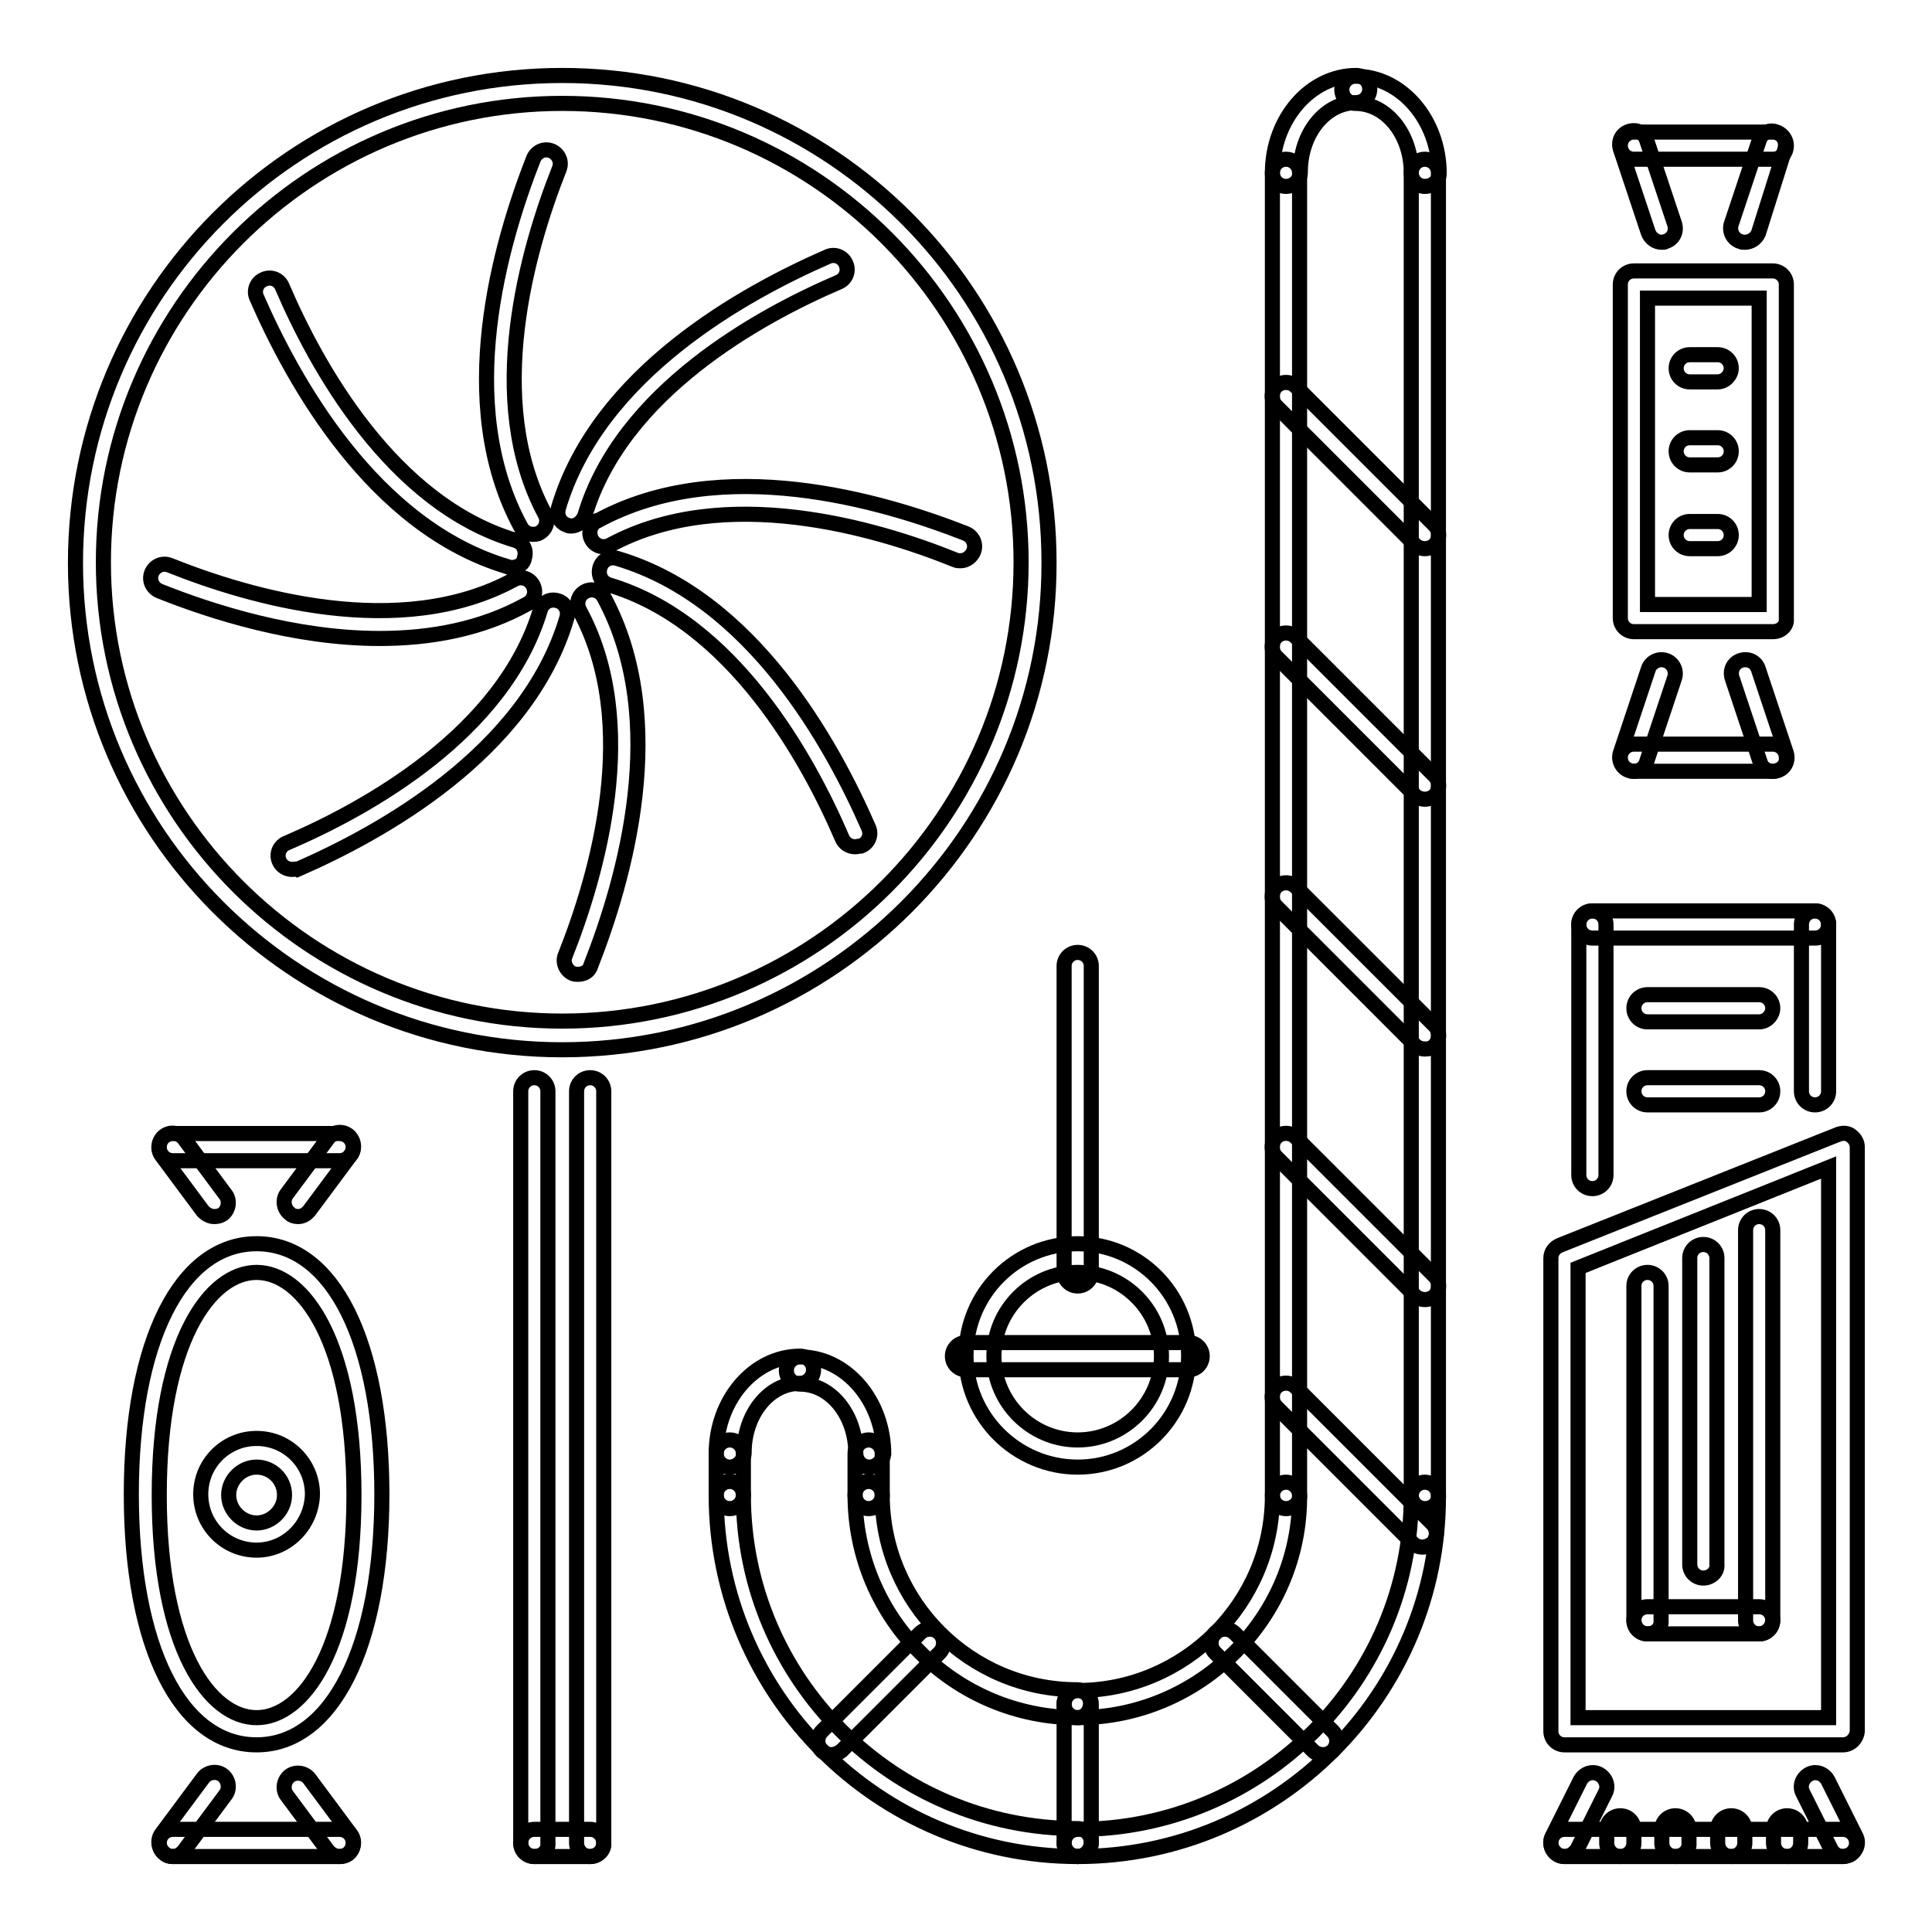 <?xml version="1.0" encoding="utf-8"?>
<!-- Svg Vector Icons : http://www.onlinewebfonts.com/icon -->
<!DOCTYPE svg PUBLIC "-//W3C//DTD SVG 1.1//EN" "http://www.w3.org/Graphics/SVG/1.1/DTD/svg11.dtd">
<svg version="1.1" xmlns="http://www.w3.org/2000/svg" xmlns:xlink="http://www.w3.org/1999/xlink" x="0px" y="0px" viewBox="0 0 256 256" enable-background="new 0 0 256 256" xml:space="preserve">
<g> <path stroke-width="2" fill-opacity="0" stroke="#000000"  d="M74.5,139.1c-35.6,0-64.5-28.9-64.5-64.5C10,38.9,38.9,10,74.5,10s64.5,28.9,64.5,64.5 C139.1,110.1,110.1,139.1,74.5,139.1z M74.5,13.7C41,13.7,13.7,41,13.7,74.5s27.3,60.8,60.8,60.8s60.8-27.3,60.8-60.8 S108.1,13.7,74.5,13.7L74.5,13.7z M78.2,246c-1,0-1.8-0.8-1.8-1.8v0v-99.6c0-1,0.8-1.8,1.8-1.8s1.8,0.8,1.8,1.8v99.6 C80.1,245.2,79.2,246,78.2,246C78.2,246,78.2,246,78.2,246z M70.8,246c-1,0-1.8-0.8-1.8-1.8v0v-99.6c0-1,0.8-1.8,1.8-1.8 s1.8,0.8,1.8,1.8v99.6C72.7,245.2,71.9,246,70.8,246C70.8,246,70.8,246,70.8,246z"/> <path stroke-width="2" fill-opacity="0" stroke="#000000"  d="M78.2,246h-7.4c-1,0-1.8-0.8-1.8-1.8s0.8-1.8,1.8-1.8h7.4c1,0,1.8,0.8,1.8,1.8S79.2,246,78.2,246z  M70.6,70.8c-0.7,0-1.3-0.4-1.6-1c-8.9-16.4-2.7-37.6,1.7-48.8c0.4-0.9,1.4-1.4,2.4-1c0,0,0,0,0,0c0.9,0.4,1.4,1.4,1,2.4 c0,0,0,0,0,0C69.9,33,64.1,53,72.2,68.1c0.5,0.9,0.2,2-0.7,2.5c0,0,0,0,0,0C71.2,70.8,70.9,70.8,70.6,70.8z M76.6,129.1 c-0.2,0-0.5,0-0.7-0.1c-0.9-0.4-1.4-1.5-1-2.4l0,0C79.1,116,85,96,76.8,80.9c-0.5-0.9-0.2-2,0.7-2.5c0.9-0.5,2-0.2,2.5,0.7 c8.9,16.4,2.7,37.6-1.7,48.8C78.1,128.7,77.4,129.1,76.6,129.1z M67.8,75.2c-0.2,0-0.4,0-0.5-0.1c-17.9-5.3-28.5-24.7-33.3-35.7 c-0.4-0.9,0-2,1-2.4c0.9-0.4,2,0,2.4,1c0,0,0,0,0,0c4.5,10.5,14.5,28.7,30.9,33.6c1,0.3,1.5,1.3,1.2,2.3 C69.4,74.7,68.7,75.2,67.8,75.2z M113.3,112.2c-0.7,0-1.4-0.4-1.7-1.1c-4.5-10.5-14.5-28.7-30.9-33.6c-1-0.3-1.5-1.3-1.2-2.3 c0,0,0,0,0,0c0.3-1,1.3-1.5,2.3-1.2c17.9,5.3,28.5,24.7,33.3,35.7c0.4,0.9,0,2-1,2.4c0,0,0,0,0,0 C113.8,112.1,113.6,112.2,113.3,112.2z M50.3,84.6c-11.2,0-22.2-3.5-29.2-6.3c-0.9-0.4-1.4-1.4-1-2.4c0,0,0,0,0,0 c0.4-0.9,1.4-1.4,2.4-1c0,0,0,0,0,0C33,79.1,53,85,68.1,76.8c0.9-0.5,2-0.2,2.5,0.7c0,0,0,0,0,0c0.5,0.9,0.2,2-0.7,2.5c0,0,0,0,0,0 C63.8,83.4,57,84.6,50.3,84.6z M127.3,74.3c-0.2,0-0.5,0-0.7-0.1C116,69.9,96,64.1,80.9,72.2c-0.9,0.5-2,0.2-2.5-0.7 c-0.5-0.9-0.2-2,0.7-2.5c0,0,0.1,0,0.1,0c16.4-8.9,37.6-2.7,48.8,1.7c0.9,0.4,1.4,1.4,1,2.4C128.7,73.8,128,74.3,127.3,74.3z  M38.7,115.2c-0.7,0-1.4-0.4-1.7-1.1c-0.4-0.9,0-2,1-2.4c10.5-4.5,28.7-14.5,33.6-30.9c0.3-1,1.3-1.5,2.3-1.2 c1,0.3,1.5,1.3,1.2,2.3c0,0,0,0,0,0c-5.3,17.9-24.7,28.5-35.7,33.3C39.2,115.1,39,115.2,38.7,115.2z M75.7,69.7 c-0.2,0-0.4,0-0.5-0.1c-1-0.3-1.5-1.3-1.2-2.3l0,0c5.3-17.9,24.7-28.5,35.7-33.3c0.9-0.4,2,0,2.4,1c0.4,0.9,0,2-1,2.4c0,0,0,0,0,0 c-10.5,4.5-28.7,14.5-33.6,30.9C77.2,69.1,76.5,69.7,75.7,69.7z M142.8,227.6c-16.3,0-29.5-13.2-29.5-29.5c0-1,0.8-1.8,1.8-1.8 s1.8,0.8,1.8,1.8c0,14.2,11.6,25.8,25.8,25.8c1,0,1.8,0.8,1.8,1.8S143.8,227.6,142.8,227.6z"/> <path stroke-width="2" fill-opacity="0" stroke="#000000"  d="M142.8,227.6c-1,0-1.8-0.8-1.8-1.8s0.8-1.8,1.8-1.8c14.2,0,25.8-11.6,25.8-25.8c0-1,0.8-1.8,1.8-1.8 c1,0,1.8,0.8,1.8,1.8C172.3,214.3,159,227.6,142.8,227.6L142.8,227.6z M142.8,246c-26.4,0-47.9-21.5-47.9-47.9c0-1,0.8-1.8,1.8-1.8 s1.8,0.8,1.8,1.8c0,24.4,19.9,44.2,44.3,44.2c1,0,1.8,0.8,1.8,1.8S143.8,246,142.8,246L142.8,246z"/> <path stroke-width="2" fill-opacity="0" stroke="#000000"  d="M142.8,246c-1,0-1.8-0.8-1.8-1.8s0.8-1.8,1.8-1.8c24.4,0,44.2-19.8,44.2-44.2c0-1,0.8-1.8,1.8-1.8 s1.8,0.8,1.8,1.8C190.7,224.5,169.2,246,142.8,246L142.8,246z M170.4,199.9c-1,0-1.8-0.8-1.8-1.8v0V22.9c0-1,0.8-1.8,1.8-1.8 c1,0,1.8,0.8,1.8,1.8v175.2C172.3,199.1,171.4,199.9,170.4,199.9C170.4,199.9,170.4,199.9,170.4,199.9z"/> <path stroke-width="2" fill-opacity="0" stroke="#000000"  d="M188.8,199.9c-1,0-1.8-0.8-1.8-1.8c0,0,0,0,0,0V22.9c0-1,0.8-1.8,1.8-1.8s1.8,0.8,1.8,1.8v175.2 C190.7,199.1,189.9,199.9,188.8,199.9C188.8,199.9,188.8,199.9,188.8,199.9z M170.4,24.7c-1,0-1.8-0.8-1.8-1.8c0,0,0,0,0,0 c0-7.1,5-12.9,11.1-12.9c1,0,1.8,0.8,1.8,1.8c0,0,0,0,0,0c0,1-0.8,1.8-1.8,1.8c0,0,0,0,0,0c-4.1,0-7.4,4.1-7.4,9.2 C172.3,23.9,171.4,24.7,170.4,24.7C170.4,24.7,170.4,24.7,170.4,24.7L170.4,24.7z"/> <path stroke-width="2" fill-opacity="0" stroke="#000000"  d="M188.8,24.7c-1,0-1.8-0.8-1.8-1.8c0,0,0,0,0,0c0-5.1-3.3-9.2-7.4-9.2c-1,0-1.8-0.8-1.8-1.8c0,0,0,0,0,0 c0-1,0.8-1.8,1.8-1.8c0,0,0,0,0,0c6.1,0,11.1,5.8,11.1,12.9C190.7,23.9,189.9,24.7,188.8,24.7L188.8,24.7z M96.7,194.4 c-1,0-1.8-0.8-1.8-1.8c0,0,0,0,0,0c0-7.1,5-12.9,11.1-12.9c1,0,1.8,0.8,1.8,1.8v0c0,1-0.8,1.8-1.8,1.8c0,0,0,0,0,0 c-4.1,0-7.4,4.1-7.4,9.2C98.6,193.5,97.7,194.4,96.7,194.4C96.7,194.4,96.7,194.4,96.7,194.4z"/> <path stroke-width="2" fill-opacity="0" stroke="#000000"  d="M115.2,194.4c-1,0-1.8-0.8-1.8-1.8v0c0-5.1-3.3-9.2-7.4-9.2c-1,0-1.8-0.8-1.8-1.8c0,0,0,0,0,0 c0-1,0.8-1.8,1.8-1.8c0,0,0,0,0,0c6.1,0,11.1,5.8,11.1,12.9C117,193.5,116.2,194.4,115.2,194.4 C115.2,194.4,115.2,194.4,115.2,194.4z M96.7,199.9c-1,0-1.8-0.8-1.8-1.8v0v-5.5c0-1,0.8-1.8,1.8-1.8s1.8,0.8,1.8,1.8v5.5 C98.5,199.1,97.7,199.9,96.7,199.9C96.7,199.9,96.7,199.9,96.7,199.9z"/> <path stroke-width="2" fill-opacity="0" stroke="#000000"  d="M115.1,199.9c-1,0-1.8-0.8-1.8-1.8c0,0,0,0,0,0v-5.5c0-1,0.8-1.8,1.8-1.8s1.8,0.8,1.8,1.8v5.5 C116.9,199.1,116.1,199.9,115.1,199.9C115.1,199.9,115.1,199.9,115.1,199.9z M188.8,72.7c-0.5,0-1-0.2-1.3-0.5l-18.4-18.4 c-0.7-0.7-0.7-1.9,0-2.6c0.7-0.7,1.9-0.7,2.6,0l18.4,18.4c0.7,0.7,0.7,1.9,0,2.6C189.8,72.5,189.3,72.7,188.8,72.7z M188.8,105.9 c-0.5,0-1-0.2-1.3-0.5l-18.4-18.4c-0.7-0.7-0.7-1.9,0-2.6c0,0,0,0,0,0c0.7-0.7,1.9-0.7,2.6,0c0,0,0,0,0,0l18.4,18.4 c0.7,0.7,0.7,1.9,0,2.6C189.8,105.7,189.3,105.9,188.8,105.9L188.8,105.9z M188.8,139c-0.5,0-1-0.2-1.3-0.5l-18.4-18.4 c-0.7-0.7-0.7-1.9,0-2.6l0,0c0.7-0.7,1.9-0.7,2.6,0c0,0,0,0,0,0l18.4,18.4c0.7,0.7,0.7,1.9,0,2.6l0,0 C189.8,138.9,189.3,139,188.8,139L188.8,139z M188.8,172.2c-0.5,0-1-0.2-1.3-0.5l-18.4-18.4c-0.7-0.7-0.7-1.9,0-2.6s1.9-0.7,2.6,0 c0,0,0,0,0,0l18.4,18.4c0.7,0.7,0.7,1.9,0,2.6C189.8,172,189.3,172.2,188.8,172.2z"/> <path stroke-width="2" fill-opacity="0" stroke="#000000"  d="M188.5,205c-0.5,0-1-0.2-1.3-0.5l-18.1-18.1c-0.7-0.7-0.7-1.9,0-2.6h0c0.7-0.7,1.9-0.7,2.6,0c0,0,0,0,0,0 l18.1,18.1c0.7,0.7,0.7,1.9,0,2.6C189.4,204.8,188.9,205,188.5,205L188.5,205z"/> <path stroke-width="2" fill-opacity="0" stroke="#000000"  d="M142.8,246c-1,0-1.8-0.8-1.8-1.8v0v-18.4c0-1,0.8-1.8,1.8-1.8c1,0,1.8,0.8,1.8,1.8v18.4 C144.6,245.2,143.8,246,142.8,246L142.8,246z"/> <path stroke-width="2" fill-opacity="0" stroke="#000000"  d="M175.3,232.5c-0.5,0-1-0.2-1.3-0.5l-13-13c-0.7-0.7-0.7-1.9,0-2.6l0,0c0.7-0.7,1.9-0.7,2.6,0c0,0,0,0,0,0 l13,13c0.7,0.7,0.7,1.9,0,2.6c0,0,0,0,0,0C176.3,232.3,175.8,232.5,175.3,232.5L175.3,232.5z"/> <path stroke-width="2" fill-opacity="0" stroke="#000000"  d="M110.2,232.5c-0.5,0-1-0.2-1.3-0.5c-0.7-0.7-0.7-1.9,0-2.6l0,0l13-13c0.7-0.7,1.9-0.7,2.6,0h0 c0.7,0.7,0.7,1.9,0,2.6c0,0,0,0,0,0l-13,13C111.1,232.3,110.6,232.5,110.2,232.5L110.2,232.5z"/> <path stroke-width="2" fill-opacity="0" stroke="#000000"  d="M234.9,83.7h-18.4c-1,0-1.8-0.8-1.8-1.8c0,0,0,0,0,0V37.7c0-1,0.8-1.8,1.8-1.8c0,0,0,0,0,0h18.4 c1,0,1.8,0.8,1.8,1.8c0,0,0,0,0,0v44.3C236.8,82.9,236,83.7,234.9,83.7C234.9,83.7,234.9,83.7,234.9,83.7L234.9,83.7z M218.3,80.1 h14.8V39.5h-14.8V80.1z M220.2,32.1c-0.8,0-1.5-0.5-1.8-1.3l-3.7-11.1c-0.3-1,0.2-2,1.2-2.3c1-0.3,2,0.2,2.3,1.2c0,0,0,0,0,0 l3.7,11.1c0.3,1-0.2,2-1.2,2.3C220.6,32.1,220.4,32.1,220.2,32.1z"/> <path stroke-width="2" fill-opacity="0" stroke="#000000"  d="M234.9,21.1h-18.4c-1,0-1.8-0.8-1.8-1.8s0.8-1.8,1.8-1.8h18.4c1,0,1.8,0.8,1.8,1.8S236,21.1,234.9,21.1z"/> <path stroke-width="2" fill-opacity="0" stroke="#000000"  d="M231.2,32.1c-0.2,0-0.4,0-0.6-0.1c-1-0.3-1.5-1.4-1.2-2.3l3.7-11.1c0.3-1,1.4-1.5,2.3-1.1 c0.9,0.3,1.4,1.3,1.1,2.3L233,30.9C232.7,31.6,232,32.1,231.2,32.1z M234.9,102.2c-0.8,0-1.5-0.5-1.7-1.3l-3.7-11.1 c-0.3-1,0.2-2,1.2-2.3c1-0.3,2,0.2,2.3,1.2c0,0,0,0,0,0l3.7,11.1c0.3,1-0.2,2-1.2,2.3C235.3,102.2,235.1,102.2,234.9,102.2 L234.9,102.2z"/> <path stroke-width="2" fill-opacity="0" stroke="#000000"  d="M234.9,102.2h-18.4c-1,0-1.8-0.8-1.8-1.8c0-1,0.8-1.8,1.8-1.8h18.4c1,0,1.8,0.8,1.8,1.8 C236.8,101.4,236,102.2,234.9,102.2z"/> <path stroke-width="2" fill-opacity="0" stroke="#000000"  d="M216.5,102.2c-0.2,0-0.4,0-0.6-0.1c-1-0.3-1.5-1.4-1.2-2.3l3.7-11.1c0.3-1,1.4-1.5,2.3-1.2 c1,0.3,1.5,1.4,1.2,2.3l-3.7,11.1C218,101.7,217.3,102.2,216.5,102.2z"/> <path stroke-width="2" fill-opacity="0" stroke="#000000"  d="M227.6,50.6h-3.7c-1,0-1.8-0.8-1.8-1.8c0-1,0.8-1.8,1.8-1.8h3.7c1,0,1.8,0.8,1.8,1.8 C229.4,49.7,228.6,50.6,227.6,50.6z"/> <path stroke-width="2" fill-opacity="0" stroke="#000000"  d="M227.6,61.6h-3.7c-1,0-1.8-0.8-1.8-1.8s0.8-1.8,1.8-1.8h3.7c1,0,1.8,0.8,1.8,1.8S228.6,61.6,227.6,61.6z"/> <path stroke-width="2" fill-opacity="0" stroke="#000000"  d="M227.6,72.7h-3.7c-1,0-1.8-0.8-1.8-1.8c0,0,0,0,0,0c0-1,0.8-1.8,1.8-1.8c0,0,0,0,0,0h3.7 c1,0,1.8,0.8,1.8,1.8c0,0,0,0,0,0C229.4,71.9,228.6,72.7,227.6,72.7L227.6,72.7z"/> <path stroke-width="2" fill-opacity="0" stroke="#000000"  d="M28.4,161.2c-0.6,0-1.1-0.3-1.5-0.7l-5.5-7.4c-0.6-0.8-0.4-2,0.4-2.6c0,0,0,0,0,0c0.8-0.6,2-0.4,2.6,0.4 l5.5,7.4c0.6,0.8,0.4,2-0.4,2.6C29.2,161.1,28.8,161.2,28.4,161.2L28.4,161.2z"/> <path stroke-width="2" fill-opacity="0" stroke="#000000"  d="M45,153.8H22.9c-1,0-1.8-0.8-1.8-1.8s0.8-1.8,1.8-1.8H45c1,0,1.8,0.8,1.8,1.8S46,153.8,45,153.8z"/> <path stroke-width="2" fill-opacity="0" stroke="#000000"  d="M39.5,161.2c-0.4,0-0.8-0.1-1.1-0.4c-0.8-0.6-1-1.8-0.4-2.6c0,0,0,0,0,0l5.5-7.4c0.6-0.8,1.8-1,2.6-0.4 c0.8,0.6,1,1.8,0.4,2.6l0,0l-5.5,7.4C40.6,160.9,40.1,161.2,39.5,161.2z M45,246c-0.6,0-1.1-0.3-1.5-0.7l-5.5-7.4 c-0.6-0.8-0.4-2,0.4-2.6c0,0,0,0,0,0c0.8-0.6,2-0.4,2.6,0.4l5.5,7.4c0.6,0.8,0.4,2-0.4,2.6C45.8,245.9,45.4,246,45,246z"/> <path stroke-width="2" fill-opacity="0" stroke="#000000"  d="M45,246H22.9c-1,0-1.8-0.8-1.8-1.8s0.8-1.8,1.8-1.8H45c1,0,1.8,0.8,1.8,1.8S46,246,45,246z"/> <path stroke-width="2" fill-opacity="0" stroke="#000000"  d="M22.9,246c-0.4,0-0.8-0.1-1.1-0.4c-0.8-0.6-1-1.8-0.4-2.6c0,0,0,0,0,0l5.5-7.4c0.6-0.8,1.8-1,2.6-0.4 c0.8,0.6,1,1.8,0.4,2.6c0,0,0,0,0,0l-5.5,7.4C24,245.7,23.5,246,22.9,246z"/> <path stroke-width="2" fill-opacity="0" stroke="#000000"  d="M34,231.2c-10.1,0-16.6-13-16.6-33.2c0-20.2,6.5-33.2,16.6-33.2c10.1,0,16.6,13,16.6,33.2 C50.6,218.2,44,231.2,34,231.2z M34,168.6c-6.2,0-12.9,9.2-12.9,29.5s6.7,29.5,12.9,29.5c6.2,0,12.9-9.2,12.9-29.5 S40.2,168.6,34,168.6z"/> <path stroke-width="2" fill-opacity="0" stroke="#000000"  d="M34,205.4c-4.1,0-7.4-3.3-7.4-7.4c0-4.1,3.3-7.4,7.4-7.4c4.1,0,7.4,3.3,7.4,7.4 C41.3,202.1,38,205.4,34,205.4z M34,194.4c-2,0-3.7,1.7-3.7,3.7c0,2,1.7,3.7,3.7,3.7c2,0,3.7-1.7,3.7-3.7 C37.7,196,36,194.4,34,194.4z"/> <path stroke-width="2" fill-opacity="0" stroke="#000000"  d="M142.8,170.4c-1,0-1.8-0.8-1.8-1.8c0,0,0,0,0,0l0-40.6c0-1,0.8-1.8,1.8-1.8c0,0,0,0,0,0 c1,0,1.8,0.8,1.8,1.8c0,0,0,0,0,0l0,40.6C144.6,169.6,143.8,170.4,142.8,170.4z"/> <path stroke-width="2" fill-opacity="0" stroke="#000000"  d="M142.8,194.4c-8.1,0-14.8-6.6-14.8-14.8s6.6-14.8,14.8-14.8c8.1,0,14.7,6.6,14.7,14.8 S150.9,194.4,142.8,194.4z M142.8,168.6c-6.1,0-11.1,5-11.1,11.1s5,11.1,11.1,11.1c6.1,0,11.1-5,11.1-11.1S148.9,168.6,142.8,168.6 z"/> <path stroke-width="2" fill-opacity="0" stroke="#000000"  d="M157.5,181.5H128c-1,0-1.8-0.8-1.8-1.8s0.8-1.8,1.8-1.8h29.5c1,0,1.8,0.8,1.8,1.8S158.5,181.5,157.5,181.5z "/> <path stroke-width="2" fill-opacity="0" stroke="#000000"  d="M244.2,231.2h-36.9c-1,0-1.8-0.8-1.8-1.8v0v-62.7c0-0.8,0.5-1.4,1.2-1.7l36.9-14.7c0.6-0.2,1.2-0.2,1.7,0.2 s0.8,0.9,0.8,1.5v77.4C246,230.4,245.2,231.2,244.2,231.2C244.2,231.2,244.2,231.2,244.2,231.2L244.2,231.2z M209.1,227.6h33.2 v-72.9L209.1,168V227.6z"/> <path stroke-width="2" fill-opacity="0" stroke="#000000"  d="M207.3,246c-0.3,0-0.6-0.1-0.8-0.2c-0.9-0.5-1.3-1.6-0.8-2.5c0,0,0,0,0,0l3.7-7.4c0.5-0.9,1.6-1.3,2.5-0.8 c0,0,0,0,0,0c0.9,0.5,1.3,1.6,0.8,2.5l-3.7,7.4C208.6,245.6,208,246,207.3,246L207.3,246z"/> <path stroke-width="2" fill-opacity="0" stroke="#000000"  d="M244.2,246h-36.9c-1,0-1.8-0.8-1.8-1.8s0.8-1.8,1.8-1.8h36.9c1,0,1.8,0.8,1.8,1.8S245.2,246,244.2,246z"/> <path stroke-width="2" fill-opacity="0" stroke="#000000"  d="M244.2,246c-0.7,0-1.3-0.4-1.6-1l-3.7-7.4c-0.5-0.9-0.1-2,0.8-2.5c0,0,0,0,0,0c0.9-0.5,2-0.1,2.5,0.8 l3.7,7.4c0.5,0.9,0.1,2-0.8,2.5C244.7,245.9,244.4,246,244.2,246z"/> <path stroke-width="2" fill-opacity="0" stroke="#000000"  d="M211,157.5c-1,0-1.8-0.8-1.8-1.8c0,0,0,0,0,0v-33.2c0-1,0.8-1.8,1.8-1.8c1,0,1.8,0.8,1.8,1.8v33.2 C212.8,156.7,212,157.5,211,157.5L211,157.5z"/> <path stroke-width="2" fill-opacity="0" stroke="#000000"  d="M240.5,146.4c-1,0-1.8-0.8-1.8-1.8c0,0,0,0,0,0v-22.1c0-1,0.8-1.8,1.8-1.8c0,0,0,0,0,0c1,0,1.8,0.8,1.8,1.8 c0,0,0,0,0,0v22.1C242.3,145.6,241.5,146.4,240.5,146.4C240.5,146.4,240.5,146.4,240.5,146.4z"/> <path stroke-width="2" fill-opacity="0" stroke="#000000"  d="M240.5,124.3H211c-1,0-1.8-0.8-1.8-1.8s0.8-1.8,1.8-1.8h29.5c1,0,1.8,0.8,1.8,1.8S241.5,124.3,240.5,124.3z "/> <path stroke-width="2" fill-opacity="0" stroke="#000000"  d="M233.1,135.4h-14.8c-1,0-1.8-0.8-1.8-1.8c0-1,0.8-1.8,1.8-1.8h14.8c1,0,1.8,0.8,1.8,1.8 C234.9,134.5,234.1,135.4,233.1,135.4z"/> <path stroke-width="2" fill-opacity="0" stroke="#000000"  d="M233.1,146.4h-14.8c-1,0-1.8-0.8-1.8-1.8s0.8-1.8,1.8-1.8h14.8c1,0,1.8,0.8,1.8,1.8 S234.1,146.4,233.1,146.4z"/> <path stroke-width="2" fill-opacity="0" stroke="#000000"  d="M218.3,216.5c-1,0-1.8-0.8-1.8-1.8l0,0v-44.3c0-1,0.8-1.8,1.8-1.8s1.8,0.8,1.8,1.8v44.3 C220.2,215.7,219.4,216.5,218.3,216.5C218.3,216.5,218.3,216.5,218.3,216.5z"/> <path stroke-width="2" fill-opacity="0" stroke="#000000"  d="M233.1,216.5h-14.8c-1,0-1.8-0.8-1.8-1.8l0,0c0-1,0.8-1.8,1.8-1.8c0,0,0,0,0,0h14.8c1,0,1.8,0.8,1.8,1.8 c0,0,0,0,0,0C234.9,215.7,234.1,216.5,233.1,216.5L233.1,216.5z"/> <path stroke-width="2" fill-opacity="0" stroke="#000000"  d="M233.1,216.5c-1,0-1.8-0.8-1.8-1.8l0,0V163c0-1,0.8-1.8,1.8-1.8c0,0,0,0,0,0c1,0,1.8,0.8,1.8,1.8 c0,0,0,0,0,0v51.6C234.9,215.7,234.1,216.5,233.1,216.5L233.1,216.5z"/> <path stroke-width="2" fill-opacity="0" stroke="#000000"  d="M225.7,209.1c-1,0-1.8-0.8-1.8-1.8c0,0,0,0,0,0v-40.6c0-1,0.8-1.8,1.8-1.8h0c1,0,1.8,0.8,1.8,1.8 c0,0,0,0,0,0v40.6C227.6,208.3,226.7,209.1,225.7,209.1C225.7,209.1,225.7,209.1,225.7,209.1L225.7,209.1z"/> <path stroke-width="2" fill-opacity="0" stroke="#000000"  d="M214.7,246c-1,0-1.8-0.8-1.8-1.8v0v-1.8c0-1,0.8-1.8,1.8-1.8s1.8,0.8,1.8,1.8v1.8 C216.5,245.2,215.7,246,214.7,246L214.7,246z"/> <path stroke-width="2" fill-opacity="0" stroke="#000000"  d="M222,246c-1,0-1.8-0.8-1.8-1.8c0,0,0,0,0,0v-1.8c0-1,0.8-1.8,1.8-1.8c1,0,1.8,0.8,1.8,1.8v1.8 C223.9,245.2,223,246,222,246C222,246,222,246,222,246z"/> <path stroke-width="2" fill-opacity="0" stroke="#000000"  d="M229.4,246c-1,0-1.8-0.8-1.8-1.8c0,0,0,0,0,0v-1.8c0-1,0.8-1.8,1.8-1.8s1.8,0.8,1.8,1.8v1.8 C231.2,245.2,230.4,246,229.4,246C229.4,246,229.4,246,229.4,246z"/> <path stroke-width="2" fill-opacity="0" stroke="#000000"  d="M236.8,246c-1,0-1.8-0.8-1.8-1.8c0,0,0,0,0,0v-1.8c0-1,0.8-1.8,1.8-1.8c1,0,1.8,0.8,1.8,1.8v1.8 C238.6,245.2,237.8,246,236.8,246C236.8,246,236.8,246,236.8,246z"/></g>
</svg>